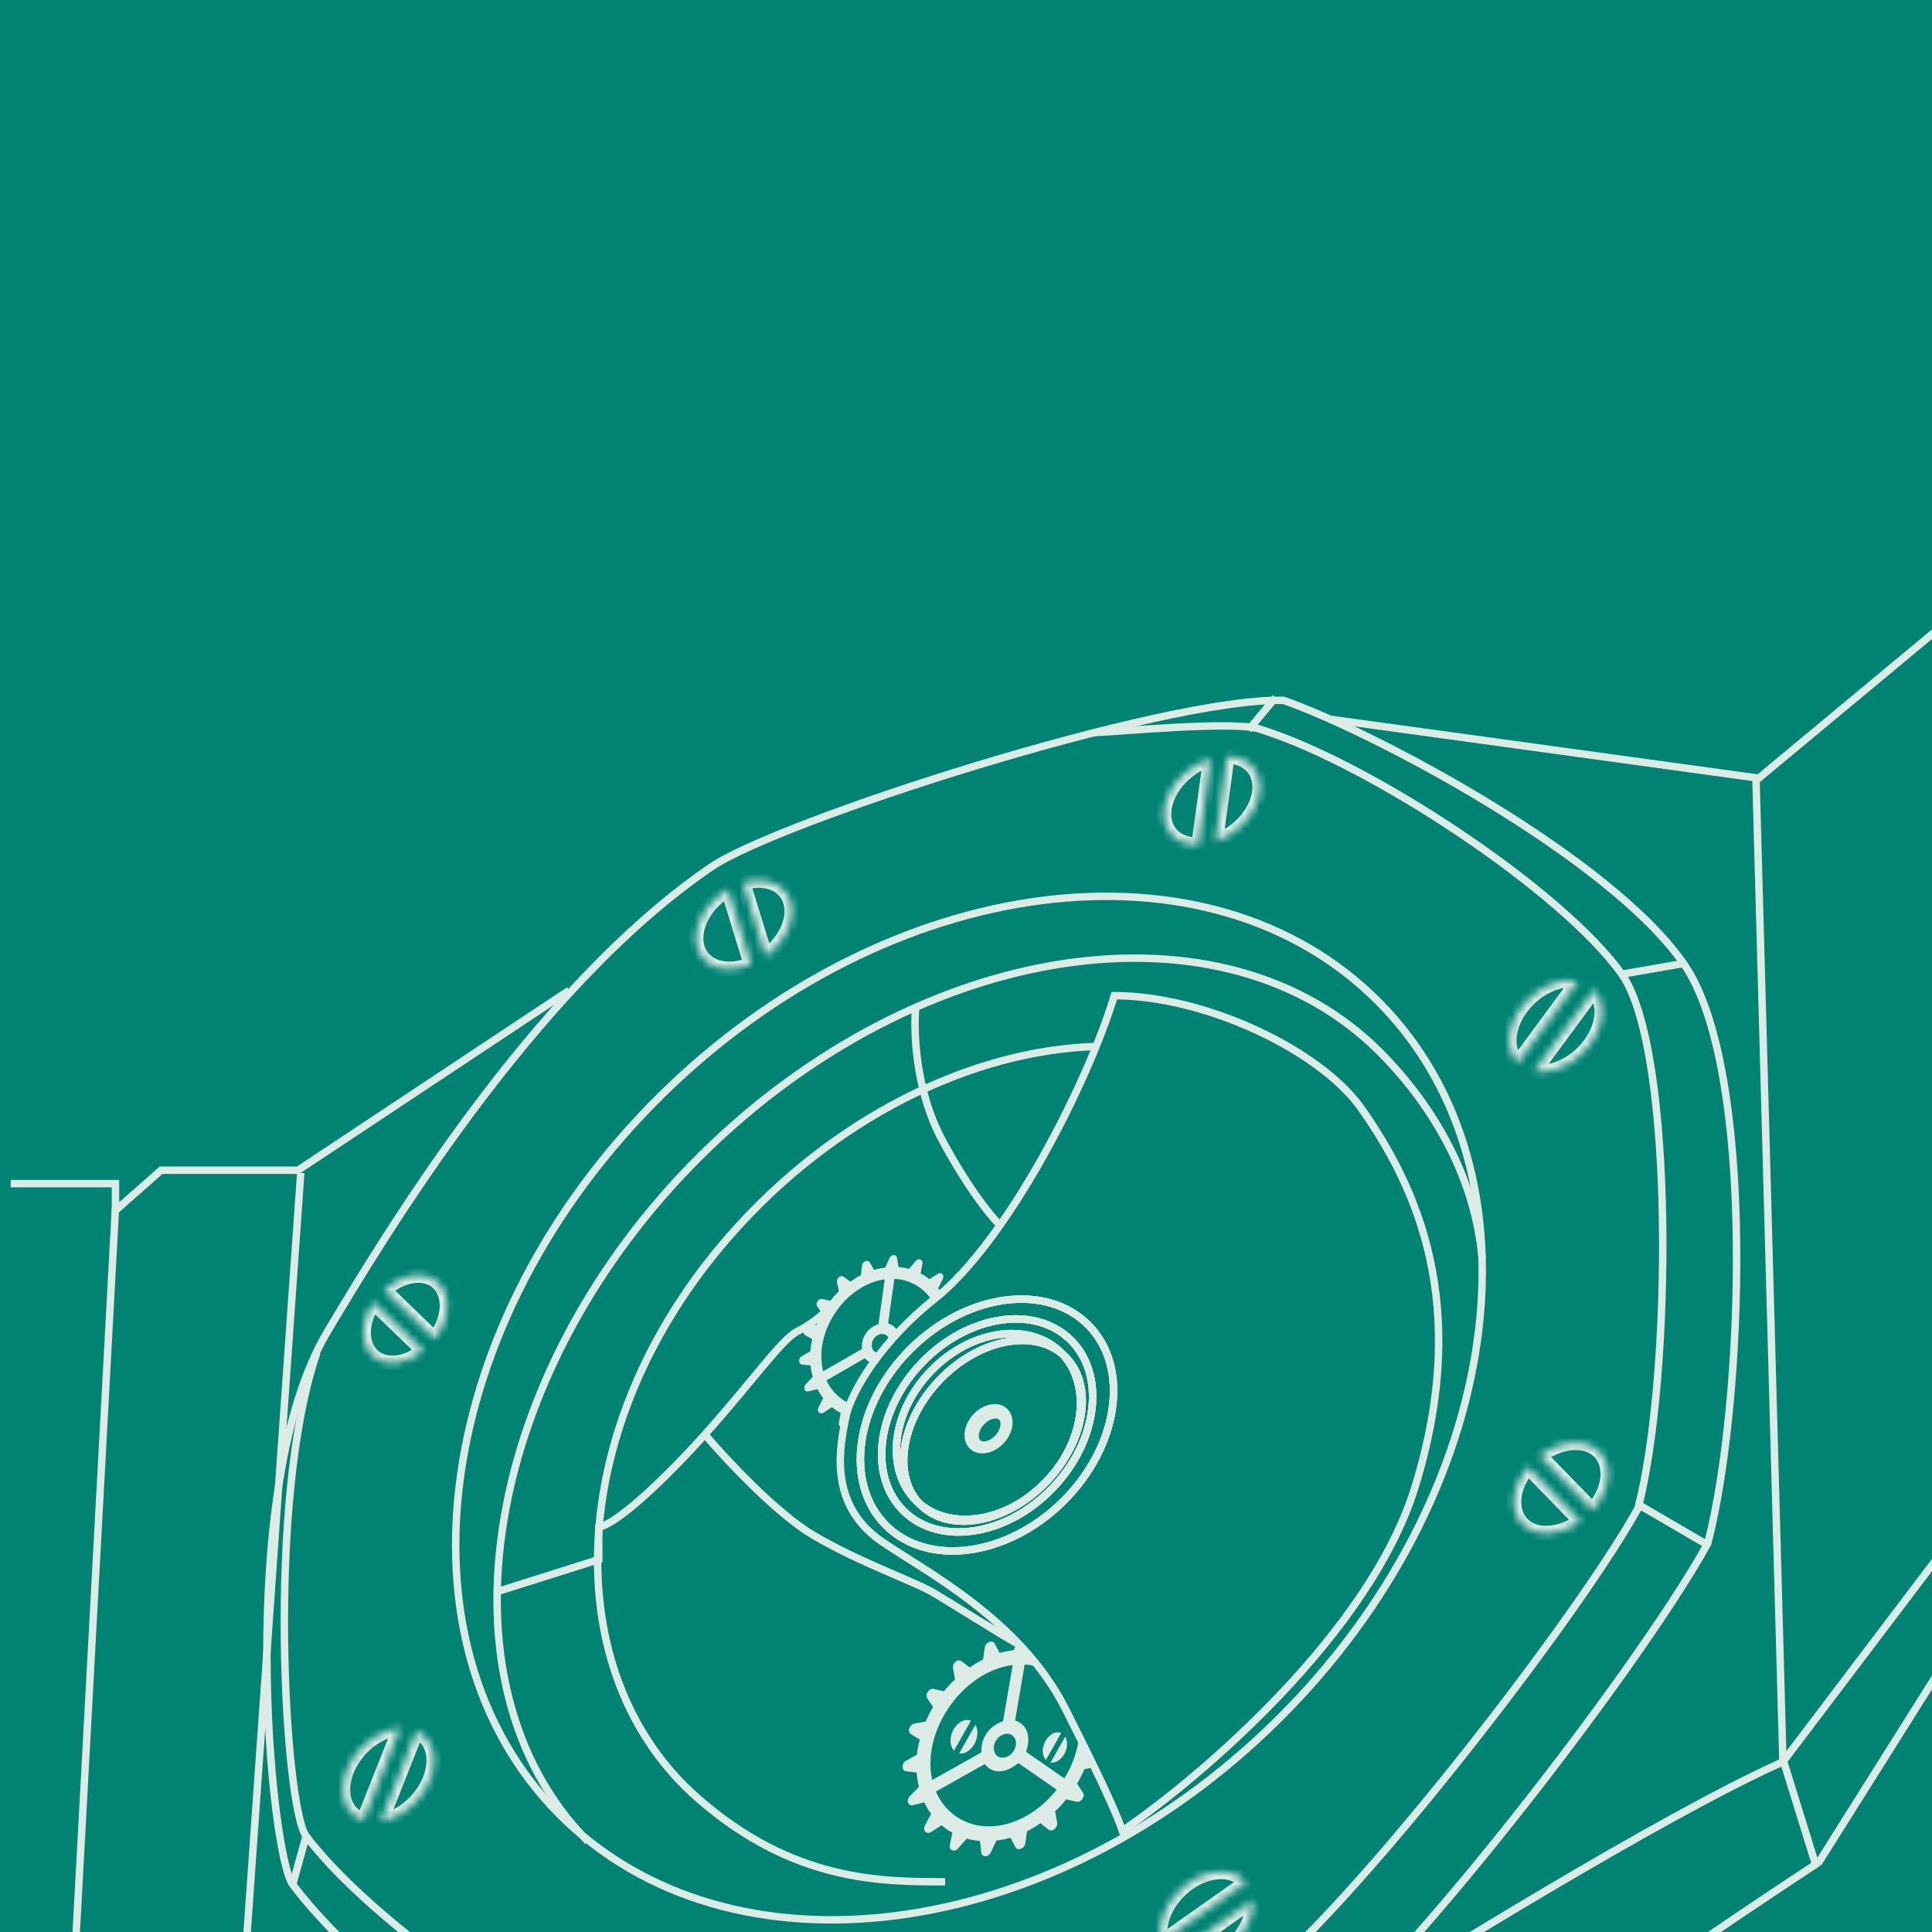 <?xml version="1.0" encoding="UTF-8"?> <svg xmlns="http://www.w3.org/2000/svg" width="260" height="260" viewBox="0 0 260 260" fill="none"><g clip-path="url(#clip0_3000_1325)"><rect width="260" height="260" fill="#008373"></rect><path d="M40.472 157.843L31.8 280.701" stroke="#DCEBE5"></path><path d="M15.538 162.541L9.396 276.003" stroke="#DCEBE5"></path><path d="M220.783 202.65L229.456 207.709" stroke="#DCEBE5"></path><path d="M236.32 105.086L239.934 236.978" stroke="#DCEBE5"></path><path d="M239.934 236.74L244.27 250.709" stroke="#DCEBE5"></path><path d="M41.194 247.096L39.387 253.6" stroke="#DCEBE5"></path><path d="M168.026 98.221L171.64 93.885" stroke="#DCEBE5"></path><path d="M218.254 131.103L226.565 129.658" stroke="#DCEBE5"></path><path d="M76.606 133.271L40.11 157.482H21.682L15.539 162.902V159.288H1.446" stroke="#DCEBE5"></path><path d="M123.218 135.801C122.977 138.451 123.073 146.569 126.831 153.507C130.589 160.445 133.697 164.106 134.781 165.07" stroke="#DCEBE5"></path><path d="M66.849 214.213L80.58 209.877V205.541C83.23 204.938 89.469 199.036 94.672 193.255C101.177 186.028 105.151 180.246 107.319 179.162C109.054 178.295 110.451 177.115 110.933 176.633" stroke="#DCEBE5"></path><path d="M95.034 193.255C97.805 196.507 104.574 203.734 109.488 206.625C115.631 210.238 122.858 212.768 125.387 214.213C127.411 215.369 134.301 219.754 137.312 221.44" stroke="#DCEBE5"></path><path d="M178.865 96.775L236.681 104.725L265.227 81" stroke="#DCEBE5"></path><path d="M244.631 250.709C233.79 257.816 210.014 273.835 201.631 281.062C193.247 288.289 188.983 293.228 187.899 294.793C180.311 297.323 162.027 303.177 156.824 304.911M0.36 278.894C2.384 280.918 8.19 279.015 9.033 276.726C9.394 278.171 11.273 281.568 15.898 283.592C20.523 285.615 27.943 287.566 31.075 288.289C42.758 290.457 69.233 295.733 81.663 299.491C94.094 303.249 104.428 308.765 108.042 311.054C109.385 311.054 119.183 310.419 121.773 310.331" stroke="#DCEBE5"></path><path d="M267.036 201.328L239.935 237.102C223.674 244.329 189.78 265.452 185.733 268.054C181.686 270.655 179.469 272.631 178.506 273.113" stroke="#DCEBE5"></path><mask id="path-17-inside-1_3000_1325" fill="white"><path fill-rule="evenodd" clip-rule="evenodd" d="M103.019 128.698C103.099 128.64 103.179 128.58 103.259 128.518C106.375 126.113 107.493 122.339 105.756 120.088C104.551 118.527 102.288 118.109 99.974 118.803L103.019 128.698ZM97.977 119.684C97.634 119.887 97.296 120.115 96.968 120.368C93.852 122.774 92.734 126.548 94.471 128.799C95.821 130.547 98.497 130.862 101.085 129.786L97.977 119.684Z"></path></mask><path d="M103.259 128.518L103.87 129.31L103.87 129.31L103.259 128.518ZM103.019 128.698L102.063 128.992L102.474 130.328L103.606 129.508L103.019 128.698ZM105.756 120.088L104.964 120.699L105.756 120.088ZM99.974 118.803L99.687 117.845L98.722 118.134L99.018 119.097L99.974 118.803ZM96.968 120.368L97.579 121.16L96.968 120.368ZM97.977 119.684L98.933 119.39L98.56 118.178L97.468 118.823L97.977 119.684ZM94.471 128.799L95.263 128.188H95.263L94.471 128.799ZM101.085 129.786L101.469 130.71L102.309 130.361L102.041 129.492L101.085 129.786ZM102.648 127.727C102.576 127.782 102.504 127.836 102.432 127.889L103.606 129.508C103.695 129.443 103.783 129.377 103.87 129.31L102.648 127.727ZM104.964 120.699C105.587 121.506 105.755 122.657 105.369 123.961C104.983 125.264 104.058 126.638 102.648 127.727L103.87 129.31C105.576 127.993 106.768 126.278 107.286 124.529C107.804 122.782 107.662 120.92 106.547 119.477L104.964 120.699ZM100.261 119.761C102.348 119.135 104.106 119.587 104.964 120.699L106.547 119.477C104.996 117.467 102.227 117.083 99.687 117.845L100.261 119.761ZM99.018 119.097L102.063 128.992L103.975 128.404L100.93 118.509L99.018 119.097ZM97.579 121.16C97.875 120.932 98.178 120.726 98.486 120.545L97.468 118.823C97.09 119.047 96.718 119.298 96.357 119.577L97.579 121.16ZM95.263 128.188C94.64 127.38 94.472 126.23 94.858 124.925C95.244 123.623 96.169 122.248 97.579 121.16L96.357 119.577C94.651 120.894 93.459 122.609 92.941 124.358C92.423 126.104 92.565 127.966 93.679 129.41L95.263 128.188ZM100.702 128.863C98.329 129.848 96.223 129.431 95.263 128.188L93.679 129.41C95.419 131.663 98.665 131.875 101.469 130.71L100.702 128.863ZM102.041 129.492L98.933 119.39L97.021 119.978L100.13 130.081L102.041 129.492Z" fill="#DCEBE5" mask="url(#path-17-inside-1_3000_1325)"></path><path d="M134.755 193.829C134.142 194.508 133.388 194.918 132.681 195.049C131.974 195.179 131.343 195.029 130.905 194.633C130.467 194.237 130.252 193.626 130.31 192.909C130.367 192.193 130.698 191.401 131.311 190.721C131.924 190.042 132.678 189.632 133.385 189.502C134.091 189.371 134.722 189.521 135.16 189.917C135.599 190.313 135.813 190.925 135.756 191.641C135.698 192.358 135.367 193.15 134.755 193.829Z" stroke="#DCEBE5"></path><path d="M134.343 193.483C133.873 194.005 133.309 194.324 132.796 194.436C132.283 194.548 131.863 194.448 131.591 194.202C131.318 193.956 131.176 193.549 131.235 193.026C131.293 192.505 131.553 191.911 132.024 191.39C132.494 190.869 133.058 190.55 133.571 190.438C134.084 190.326 134.504 190.426 134.776 190.672C135.049 190.917 135.191 191.324 135.132 191.847C135.074 192.369 134.814 192.962 134.343 193.483Z" stroke="#DCEBE5"></path><path d="M140.766 199.433C138.064 202.235 134.812 203.967 131.757 204.519C128.7 205.071 125.882 204.439 123.956 202.583C122.03 200.726 121.297 197.933 121.736 194.858C122.176 191.785 123.787 188.472 126.489 185.669C129.191 182.867 132.443 181.135 135.498 180.583C138.555 180.032 141.373 180.663 143.299 182.519C145.225 184.376 145.958 187.169 145.519 190.244C145.079 193.318 143.468 196.631 140.766 199.433Z" stroke="#DCEBE5"></path><path d="M140.766 199.433C138.064 202.235 134.812 203.967 131.757 204.519C128.7 205.071 125.882 204.439 123.956 202.583C122.03 200.726 121.297 197.933 121.736 194.858C122.176 191.785 123.787 188.472 126.489 185.669C129.191 182.867 132.443 181.135 135.498 180.583C138.555 180.032 141.373 180.663 143.299 182.519C145.225 184.376 145.958 187.169 145.519 190.244C145.079 193.318 143.468 196.631 140.766 199.433Z" stroke="#DCEBE5"></path><path d="M140.766 199.433C138.064 202.235 134.812 203.967 131.757 204.519C128.7 205.071 125.882 204.439 123.956 202.583C122.03 200.726 121.297 197.933 121.736 194.858C122.176 191.785 123.787 188.472 126.489 185.669C129.191 182.867 132.443 181.135 135.498 180.583C138.555 180.032 141.373 180.663 143.299 182.519C145.225 184.376 145.958 187.169 145.519 190.244C145.079 193.318 143.468 196.631 140.766 199.433Z" stroke="#DCEBE5"></path><path d="M125.748 174.826C135.504 167.124 146.344 145.919 149.958 133.994C162.244 133.994 177.709 141.366 183.202 149.171C190.576 159.65 198.017 175.549 190.429 200.121C184.358 219.778 161.641 239.146 151.042 246.373C149.717 242.519 145.766 234.738 143.454 230.112C137.311 217.827 124.215 211.333 118.521 207.347C111.294 202.289 113.101 194.339 113.823 190.726C114.546 187.112 118.882 180.246 125.748 174.826Z" stroke="#DCEBE5"></path><path fill-rule="evenodd" clip-rule="evenodd" d="M136.919 221.024L136.423 222.074C135.793 222.145 135.159 222.268 134.526 222.441L133.864 221.208C133.722 220.92 133.452 220.836 133.091 220.981C132.95 221.031 132.818 221.128 132.717 221.257C132.615 221.385 132.55 221.538 132.53 221.692L132.294 223.333C131.679 223.628 131.095 223.996 130.496 224.405L129.4 223.559C129.168 223.381 128.853 223.403 128.578 223.641C128.302 223.88 128.182 224.192 128.255 224.5L128.522 226.008C128.008 226.493 127.504 227.003 127.041 227.61L125.672 227.296C125.368 227.222 125.085 227.353 124.868 227.666C124.651 227.979 124.627 228.29 124.795 228.561L125.568 229.733C125.169 230.367 124.853 231.04 124.586 231.681L123.088 231.947C122.765 231.997 122.507 232.231 122.38 232.572C122.253 232.913 122.344 233.217 122.591 233.372L123.775 234.091C123.602 234.795 123.461 235.471 123.391 236.143L121.963 236.939C121.647 237.099 121.456 237.413 121.468 237.731C121.459 238.119 121.64 238.331 121.951 238.375L123.355 238.541C123.399 239.207 123.512 239.853 123.666 240.458L122.469 241.69C122.214 241.96 122.104 242.296 122.21 242.576C122.328 242.898 122.582 243.006 122.902 242.919L124.376 242.55C124.651 243.101 124.95 243.635 125.307 244.106L124.49 245.619C124.31 245.957 124.322 246.275 124.512 246.493C124.739 246.719 125.038 246.721 125.317 246.536L126.729 245.625C126.791 245.678 126.851 245.73 126.911 245.782C127.076 245.925 127.236 246.063 127.418 246.19C127.59 246.309 127.766 246.404 127.949 246.504C128.021 246.543 128.094 246.583 128.169 246.625L127.82 248.273C127.744 248.599 127.851 248.879 128.132 249.005C128.403 249.107 128.714 249.014 128.959 248.72L130.099 247.431C130.656 247.595 131.262 247.688 131.874 247.752L132.053 249.269C132.084 249.599 132.273 249.799 132.617 249.797C132.916 249.799 133.193 249.578 133.356 249.245L134.091 247.693C134.72 247.621 135.354 247.492 135.986 247.307L136.643 248.569C136.793 248.846 137.045 248.935 137.406 248.79C137.708 248.69 137.935 248.401 137.983 248.056L138.22 246.434C138.835 246.139 139.419 245.77 140.018 245.361L141.096 246.213C141.328 246.39 141.644 246.369 141.928 246.137C142.203 245.898 142.323 245.569 142.258 245.248L141.992 243.758C142.498 243.285 143.01 242.746 143.481 242.145L144.842 242.471C145.145 242.527 145.446 242.408 145.663 242.095C145.872 241.793 145.878 241.471 145.719 241.206L144.945 240.034C145.343 239.382 145.654 238.738 145.928 238.086L147.281 237.829C146.597 236.415 145.895 234.995 145.23 233.66C145.03 235.538 144.369 237.492 143.243 239.333L138.091 235.758C138.671 233.995 138.376 232.606 137.315 231.869C137.158 231.76 136.957 231.655 136.606 231.531L137.899 224.008C138.547 224.041 139.183 224.151 139.797 224.342C138.888 223.171 137.922 222.067 136.919 221.024ZM136.282 224.072C133.179 224.462 129.998 226.464 127.76 229.689C125.538 232.891 124.782 236.524 125.448 239.547L132.076 235.829C132.035 234.804 132.281 233.978 132.788 233.247C133.311 232.493 134.033 231.946 134.982 231.642L136.282 224.072ZM136.199 233.517C135.608 233.107 134.645 233.35 134.098 234.138C133.559 234.915 133.651 235.926 134.242 236.336C134.87 236.771 135.83 236.492 136.37 235.715C136.917 234.926 136.826 233.952 136.199 233.517ZM125.946 241.096C126.518 242.42 127.413 243.575 128.641 244.427C132.658 247.214 138.48 245.565 142.196 240.841L137.044 237.266C135.581 238.467 134.16 238.701 133.089 237.958C132.932 237.849 132.754 237.692 132.532 237.4L125.946 241.096Z" fill="#DCEBE5"></path><path fill-rule="evenodd" clip-rule="evenodd" d="M126.718 174.021C126.394 174.304 126.071 174.572 125.75 174.826C125.647 174.908 125.545 174.989 125.443 175.071C124.975 174.315 124.354 173.659 123.581 173.147C122.599 172.494 121.498 172.152 120.363 172.106L119.516 178.09C119.801 178.186 119.964 178.268 120.093 178.353C120.456 178.594 120.714 178.926 120.862 179.334C120.456 179.769 120.067 180.206 119.693 180.641C119.71 180.244 119.552 179.877 119.24 179.67C118.756 179.349 117.991 179.55 117.573 180.18C117.161 180.801 117.26 181.603 117.744 181.924C117.975 182.077 118.255 182.115 118.532 182.054C118.154 182.537 117.796 183.016 117.459 183.488C117.249 183.435 117.049 183.346 116.861 183.221C116.733 183.136 116.586 183.012 116.401 182.782L111.218 185.768C111.709 186.815 112.456 187.725 113.461 188.392C113.76 188.591 114.07 188.76 114.389 188.901C114.122 189.572 113.933 190.185 113.825 190.726C113.808 190.813 113.789 190.904 113.771 190.997C113.708 191.307 113.64 191.645 113.572 192.007C113.44 192.071 113.299 192.079 113.168 192.032C112.939 191.934 112.847 191.712 112.899 191.453L113.138 190.142C113.077 190.109 113.017 190.078 112.958 190.047C112.809 189.97 112.666 189.895 112.525 189.802C112.376 189.703 112.244 189.594 112.109 189.482C112.06 189.441 112.01 189.4 111.959 189.359L110.851 190.093C110.632 190.242 110.392 190.243 110.205 190.065C110.047 189.894 110.029 189.641 110.166 189.371L110.782 188.163C110.484 187.792 110.231 187.37 109.997 186.934L108.826 187.239C108.572 187.311 108.365 187.227 108.263 186.972C108.17 186.751 108.25 186.483 108.448 186.267L109.375 185.279C109.237 184.8 109.13 184.288 109.078 183.759L107.95 183.638C107.699 183.606 107.548 183.439 107.546 183.13C107.529 182.878 107.674 182.627 107.922 182.498L109.046 181.854C109.086 181.32 109.182 180.782 109.303 180.222L108.336 179.66C108.134 179.539 108.054 179.298 108.147 179.026C108.24 178.755 108.441 178.567 108.699 178.524L109.892 178.302C110.089 177.791 110.326 177.254 110.629 176.747L109.98 175.822C109.839 175.608 109.85 175.362 110.016 175.112C110.183 174.861 110.406 174.755 110.651 174.811L111.756 175.05C112.111 174.564 112.502 174.156 112.902 173.767L112.65 172.571C112.584 172.327 112.672 172.078 112.887 171.886C113.101 171.695 113.353 171.675 113.544 171.815L114.443 172.479C114.912 172.149 115.371 171.852 115.856 171.613L116.004 170.308C116.016 170.186 116.065 170.064 116.143 169.961C116.221 169.858 116.324 169.78 116.435 169.739C116.721 169.621 116.939 169.686 117.06 169.914L117.622 170.888C118.125 170.745 118.629 170.643 119.132 170.582L119.676 169.352C119.804 169.077 120.02 168.899 120.26 168.899C120.522 168.898 120.691 169.037 120.719 169.323L120.913 170.507C121.399 170.552 121.877 170.633 122.342 170.748L123.21 169.721C123.4 169.5 123.645 169.409 123.859 169.497C124.095 169.6 124.194 169.813 124.141 170.072L123.895 171.378C123.921 171.392 123.947 171.406 123.972 171.42C124.164 171.524 124.337 171.618 124.517 171.737C124.695 171.856 124.851 171.981 125.021 172.118C125.038 172.132 125.056 172.146 125.074 172.161L126.189 171.432C126.408 171.283 126.642 171.291 126.821 171.464C126.986 171.626 127.005 171.892 126.868 172.149L126.259 173.361C126.421 173.573 126.574 173.794 126.718 174.021ZM119.069 172.169C116.594 172.503 114.095 174.118 112.384 176.696C110.685 179.255 110.17 182.146 110.78 184.542L115.996 181.538C115.938 180.725 116.113 180.066 116.501 179.482C116.901 178.879 117.465 178.439 118.219 178.191L119.069 172.169Z" fill="#DCEBE5"></path><path d="M140.765 199.433C135.339 205.062 127.549 206.048 123.352 202.001C119.154 197.954 119.854 190.134 125.281 184.505C130.708 178.876 138.497 177.891 142.695 181.937C146.892 185.984 146.192 193.804 140.765 199.433Z" stroke="#DCEBE5"></path><path d="M140.765 199.433C135.339 205.062 127.549 206.048 123.352 202.001C119.154 197.954 119.854 190.134 125.281 184.505C130.708 178.876 138.497 177.891 142.695 181.937C146.892 185.984 146.192 193.804 140.765 199.433Z" stroke="#DCEBE5"></path><path d="M140.765 199.433C135.339 205.062 127.549 206.048 123.352 202.001C119.154 197.954 119.854 190.134 125.281 184.505C130.708 178.876 138.497 177.891 142.695 181.937C146.892 185.984 146.192 193.804 140.765 199.433Z" stroke="#DCEBE5"></path><path d="M141.622 200.294C138.513 203.52 134.71 205.462 131.091 206.011C127.474 206.56 124.069 205.716 121.682 203.415C119.295 201.113 118.328 197.742 118.744 194.107C119.16 190.471 120.962 186.6 124.071 183.374C127.181 180.149 130.983 178.207 134.602 177.658C138.22 177.109 141.624 177.953 144.011 180.254C146.398 182.555 147.365 185.927 146.949 189.562C146.533 193.198 144.731 197.069 141.622 200.294Z" stroke="#DCEBE5"></path><path d="M141.622 200.294C138.513 203.52 134.71 205.462 131.091 206.011C127.474 206.56 124.069 205.716 121.682 203.415C119.295 201.113 118.328 197.742 118.744 194.107C119.16 190.471 120.962 186.6 124.071 183.374C127.181 180.149 130.983 178.207 134.602 177.658C138.22 177.109 141.624 177.953 144.011 180.254C146.398 182.555 147.365 185.927 146.949 189.562C146.533 193.198 144.731 197.069 141.622 200.294Z" stroke="#DCEBE5"></path><path d="M141.622 200.294C138.513 203.52 134.71 205.462 131.091 206.011C127.474 206.56 124.069 205.716 121.682 203.415C119.295 201.113 118.328 197.742 118.744 194.107C119.16 190.471 120.962 186.6 124.071 183.374C127.181 180.149 130.983 178.207 134.602 177.658C138.22 177.109 141.624 177.953 144.011 180.254C146.398 182.555 147.365 185.927 146.949 189.562C146.533 193.198 144.731 197.069 141.622 200.294Z" stroke="#DCEBE5"></path><path d="M142.987 202.134C139.182 205.866 134.596 208.055 130.272 208.593C125.949 209.131 121.918 208.019 119.147 205.196C116.377 202.372 115.342 198.32 115.963 194.008C116.583 189.695 118.858 185.151 122.663 181.419C126.467 177.687 131.053 175.498 135.377 174.96C139.7 174.422 143.731 175.533 146.502 178.357C149.272 181.181 150.307 185.233 149.687 189.545C149.066 193.858 146.791 198.401 142.987 202.134Z" stroke="#DCEBE5"></path><path d="M142.987 202.134C139.182 205.866 134.596 208.055 130.272 208.593C125.949 209.131 121.918 208.019 119.147 205.196C116.377 202.372 115.342 198.32 115.963 194.008C116.583 189.695 118.858 185.151 122.663 181.419C126.467 177.687 131.053 175.498 135.377 174.96C139.7 174.422 143.731 175.533 146.502 178.357C149.272 181.181 150.307 185.233 149.687 189.545C149.066 193.858 146.791 198.401 142.987 202.134Z" stroke="#DCEBE5"></path><path d="M142.987 202.134C139.182 205.866 134.596 208.055 130.272 208.593C125.949 209.131 121.918 208.019 119.147 205.196C116.377 202.372 115.342 198.32 115.963 194.008C116.583 189.695 118.858 185.151 122.663 181.419C126.467 177.687 131.053 175.498 135.377 174.96C139.7 174.422 143.731 175.533 146.502 178.357C149.272 181.181 150.307 185.233 149.687 189.545C149.066 193.858 146.791 198.401 142.987 202.134Z" stroke="#DCEBE5"></path><mask id="path-28-inside-2_3000_1325" fill="white"><path fill-rule="evenodd" clip-rule="evenodd" d="M214.319 203.248C216.568 200.709 217.086 197.424 215.396 195.516C213.629 193.52 210.075 193.738 207.209 195.924L214.319 203.248ZM212.711 204.704C209.881 206.751 206.448 206.915 204.722 204.964C203.074 203.102 203.527 199.93 205.638 197.419L212.711 204.704Z"></path></mask><path d="M215.396 195.516L214.648 196.179L214.648 196.179L215.396 195.516ZM214.319 203.248L213.601 203.945L214.352 204.718L215.067 203.911L214.319 203.248ZM207.209 195.924L206.602 195.128L205.706 195.812L206.491 196.62L207.209 195.924ZM212.711 204.704L213.297 205.515L214.233 204.837L213.428 204.008L212.711 204.704ZM204.722 204.964L205.471 204.302L205.471 204.302L204.722 204.964ZM205.638 197.419L206.356 196.722L205.585 195.928L204.873 196.775L205.638 197.419ZM214.648 196.179C215.847 197.533 215.667 200.218 213.57 202.585L215.067 203.911C217.469 201.2 218.325 197.315 216.145 194.853L214.648 196.179ZM207.815 196.719C209.109 195.732 210.525 195.216 211.768 195.15C213.009 195.084 214.013 195.462 214.648 196.179L216.145 194.853C215.013 193.574 213.356 193.062 211.662 193.153C209.969 193.243 208.175 193.929 206.602 195.128L207.815 196.719ZM206.491 196.62L213.601 203.945L215.036 202.552L207.926 195.227L206.491 196.62ZM212.125 203.894C210.848 204.817 209.47 205.289 208.265 205.334C207.063 205.379 206.091 205.003 205.471 204.302L203.973 205.627C205.079 206.876 206.686 207.394 208.339 207.333C209.99 207.272 211.743 206.638 213.297 205.515L212.125 203.894ZM205.471 204.302C204.3 202.979 204.44 200.398 206.404 198.062L204.873 196.775C202.613 199.463 201.847 203.225 203.973 205.627L205.471 204.302ZM213.428 204.008L206.356 196.722L204.921 198.115L211.993 205.401L213.428 204.008Z" fill="#DCEBE5" mask="url(#path-28-inside-2_3000_1325)"></path><mask id="path-30-inside-3_3000_1325" fill="white"><path fill-rule="evenodd" clip-rule="evenodd" d="M167.707 253.348C167.649 253.278 167.589 253.21 167.526 253.144C165.567 251.084 161.666 251.612 158.813 254.325C156.581 256.447 155.652 259.277 156.292 261.395L167.707 253.348ZM168.61 255.682L157.674 263.392C159.74 264.935 163.272 264.293 165.908 261.786C167.814 259.973 168.77 257.643 168.61 255.682Z"></path></mask><path d="M167.526 253.144L166.801 253.833L166.801 253.833L167.526 253.144ZM167.707 253.348L168.283 254.166L169.163 253.545L168.479 252.713L167.707 253.348ZM158.813 254.325L158.124 253.6L158.124 253.6L158.813 254.325ZM156.292 261.395L155.334 261.685L155.735 263.011L156.868 262.213L156.292 261.395ZM168.61 255.682L169.606 255.601L169.464 253.857L168.034 254.865L168.61 255.682ZM157.674 263.392L157.097 262.574L155.971 263.369L157.075 264.193L157.674 263.392ZM165.908 261.786L165.219 261.061L165.908 261.786ZM166.801 253.833C166.848 253.882 166.892 253.932 166.934 253.983L168.479 252.713C168.407 252.625 168.33 252.539 168.251 252.455L166.801 253.833ZM159.502 255.05C160.793 253.822 162.293 253.118 163.639 252.936C164.987 252.753 166.099 253.094 166.801 253.833L168.251 252.455C166.994 251.133 165.176 250.709 163.37 250.954C161.563 251.199 159.686 252.115 158.124 253.6L159.502 255.05ZM157.249 261.106C156.751 259.458 157.452 257 159.502 255.05L158.124 253.6C155.711 255.895 154.553 259.097 155.334 261.685L157.249 261.106ZM156.868 262.213L168.283 254.166L167.131 252.531L155.715 260.578L156.868 262.213ZM168.034 254.865L157.097 262.574L158.25 264.209L169.186 256.5L168.034 254.865ZM165.219 261.061C164.027 262.195 162.655 262.883 161.389 263.125C160.118 263.368 159.024 263.152 158.272 262.59L157.075 264.193C158.389 265.174 160.095 265.409 161.765 265.09C163.44 264.77 165.152 263.884 166.597 262.511L165.219 261.061ZM167.613 255.764C167.744 257.361 166.956 259.409 165.219 261.061L166.597 262.511C168.672 260.537 169.797 257.926 169.606 255.601L167.613 255.764Z" fill="#DCEBE5" mask="url(#path-30-inside-3_3000_1325)"></path><path fill-rule="evenodd" clip-rule="evenodd" d="M130.66 231.572C130.633 231.56 130.605 231.549 130.577 231.539C129.696 231.227 128.6 231.954 128.131 233.162C127.763 234.107 127.888 235.067 128.381 235.589L130.66 231.572ZM131.264 232.118L129.08 235.966C129.92 236.111 130.888 235.406 131.322 234.29C131.636 233.482 131.591 232.665 131.264 232.118Z" fill="#DCEBE5"></path><path fill-rule="evenodd" clip-rule="evenodd" d="M142.806 233.222C142.782 233.211 142.757 233.201 142.732 233.192C141.936 232.911 140.947 233.568 140.522 234.659C140.191 235.512 140.302 236.378 140.748 236.85L142.806 233.222ZM143.351 233.714L141.379 237.192C142.137 237.324 143.013 236.686 143.405 235.677C143.689 234.948 143.648 234.208 143.351 233.714Z" fill="#DCEBE5"></path><mask id="path-34-inside-4_3000_1325" fill="white"><path fill-rule="evenodd" clip-rule="evenodd" d="M51.233 245.105C52.879 244.847 54.632 243.903 56.049 242.363C58.714 239.466 59.178 235.557 57.086 233.632C56.775 233.346 56.425 233.12 56.046 232.952L51.233 245.105ZM53.838 232.591C52.04 232.704 50.048 233.68 48.472 235.393C45.807 238.29 45.342 242.199 47.435 244.124C47.867 244.522 48.376 244.804 48.933 244.975L53.838 232.591Z"></path></mask><path d="M56.049 242.363L56.785 243.04L56.049 242.363ZM51.233 245.105L50.303 244.737L49.659 246.363L51.388 246.093L51.233 245.105ZM57.086 233.632L56.409 234.368L56.409 234.368L57.086 233.632ZM56.046 232.952L56.452 232.038L55.5 231.616L55.116 232.584L56.046 232.952ZM48.472 235.393L47.736 234.716L47.736 234.716L48.472 235.393ZM53.838 232.591L54.768 232.959L55.348 231.493L53.775 231.593L53.838 232.591ZM47.435 244.124L48.112 243.388L48.112 243.388L47.435 244.124ZM48.933 244.975L48.639 245.931L49.523 246.203L49.863 245.344L48.933 244.975ZM55.313 241.686C54.03 243.081 52.474 243.899 51.078 244.117L51.388 246.093C53.284 245.796 55.235 244.725 56.785 243.04L55.313 241.686ZM56.409 234.368C57.16 235.059 57.519 236.165 57.359 237.515C57.198 238.865 56.519 240.375 55.313 241.686L56.785 243.04C58.244 241.454 59.13 239.562 59.345 237.751C59.56 235.942 59.105 234.131 57.763 232.896L56.409 234.368ZM55.641 233.866C55.923 233.992 56.181 234.159 56.409 234.368L57.763 232.896C57.369 232.534 56.927 232.249 56.452 232.038L55.641 233.866ZM55.116 232.584L50.303 244.737L52.163 245.473L56.976 233.32L55.116 232.584ZM49.208 236.07C50.639 234.515 52.401 233.683 53.901 233.589L53.775 231.593C51.679 231.725 49.457 232.845 47.736 234.716L49.208 236.07ZM48.112 243.388C47.361 242.698 47.002 241.592 47.162 240.241C47.322 238.892 48.002 237.381 49.208 236.07L47.736 234.716C46.277 236.302 45.391 238.194 45.176 240.005C44.961 241.814 45.416 243.625 46.758 244.86L48.112 243.388ZM49.227 244.019C48.803 243.889 48.428 243.679 48.112 243.388L46.758 244.86C47.307 245.365 47.948 245.719 48.639 245.931L49.227 244.019ZM49.863 245.344L54.768 232.959L52.908 232.222L48.004 244.607L49.863 245.344Z" fill="#DCEBE5" mask="url(#path-34-inside-4_3000_1325)"></path><mask id="path-36-inside-5_3000_1325" fill="white"><path fill-rule="evenodd" clip-rule="evenodd" d="M58.507 180.218C60.568 177.512 60.75 174.149 58.851 172.517C57.057 170.976 54.015 171.503 51.69 173.627L58.507 180.218ZM56.999 181.775C54.734 183.611 51.928 183.999 50.234 182.543C48.435 180.996 48.504 177.895 50.272 175.271L56.999 181.775Z"></path></mask><path d="M58.851 172.517L58.199 173.276L58.199 173.276L58.851 172.517ZM58.507 180.218L57.812 180.936L58.62 181.718L59.302 180.823L58.507 180.218ZM51.69 173.627L51.015 172.889L50.23 173.606L50.995 174.346L51.69 173.627ZM56.999 181.775L57.629 182.552L58.506 181.841L57.694 181.056L56.999 181.775ZM50.234 182.543L49.583 183.302L49.583 183.302L50.234 182.543ZM50.272 175.271L50.967 174.553L50.109 173.723L49.442 174.713L50.272 175.271ZM58.199 173.276C58.86 173.844 59.22 174.762 59.165 175.917C59.11 177.074 58.634 178.4 57.711 179.612L59.302 180.823C60.44 179.33 61.086 177.622 61.163 176.012C61.239 174.402 60.741 172.823 59.503 171.759L58.199 173.276ZM52.364 174.365C54.52 172.396 56.967 172.217 58.199 173.276L59.503 171.759C57.147 169.735 53.51 170.609 51.015 172.889L52.364 174.365ZM50.995 174.346L57.812 180.936L59.202 179.499L52.385 172.908L50.995 174.346ZM56.369 180.998C54.284 182.688 52.051 182.786 50.886 181.785L49.583 183.302C51.805 185.212 55.184 184.533 57.629 182.552L56.369 180.998ZM50.886 181.785C49.65 180.722 49.462 178.263 51.101 175.83L49.442 174.713C47.547 177.526 47.219 181.271 49.583 183.302L50.886 181.785ZM57.694 181.056L50.967 174.553L49.577 175.99L56.304 182.494L57.694 181.056Z" fill="#DCEBE5" mask="url(#path-36-inside-5_3000_1325)"></path><mask id="path-38-inside-6_3000_1325" fill="white"><path fill-rule="evenodd" clip-rule="evenodd" d="M206.423 144.192C208.427 144.559 210.936 143.707 212.919 141.785C215.714 139.076 216.417 135.257 214.521 133.198L206.423 144.192ZM212.395 132.014C210.368 131.577 207.785 132.423 205.754 134.392C202.927 137.131 202.239 141.007 204.218 143.049C204.227 143.059 204.237 143.069 204.246 143.078L212.395 132.014Z"></path></mask><path d="M212.919 141.785L212.223 141.067L212.223 141.067L212.919 141.785ZM206.423 144.192L205.618 143.599L204.669 144.887L206.243 145.175L206.423 144.192ZM214.521 133.198L215.256 132.52L214.435 131.628L213.715 132.605L214.521 133.198ZM205.754 134.392L205.058 133.674L205.058 133.674L205.754 134.392ZM212.395 132.014L213.201 132.607L214.117 131.363L212.606 131.037L212.395 132.014ZM204.218 143.049L203.5 143.745L203.5 143.745L204.218 143.049ZM204.246 143.078L203.536 143.782L204.358 144.612L205.052 143.671L204.246 143.078ZM212.223 141.067C210.412 142.822 208.216 143.503 206.603 143.208L206.243 145.175C208.639 145.614 211.46 144.591 213.615 142.503L212.223 141.067ZM213.785 133.875C214.466 134.615 214.743 135.737 214.496 137.065C214.249 138.391 213.487 139.841 212.223 141.067L213.615 142.503C215.145 141.02 216.132 139.206 216.462 137.431C216.792 135.657 216.472 133.84 215.256 132.52L213.785 133.875ZM213.715 132.605L205.618 143.599L207.229 144.785L215.326 133.791L213.715 132.605ZM206.45 135.11C208.307 133.31 210.564 132.642 212.185 132.992L212.606 131.037C210.172 130.512 207.263 131.536 205.058 133.674L206.45 135.11ZM204.936 142.353C204.226 141.621 203.931 140.496 204.168 139.157C204.406 137.819 205.17 136.35 206.45 135.11L205.058 133.674C203.51 135.173 202.517 137.012 202.199 138.807C201.881 140.601 202.231 142.435 203.5 143.745L204.936 142.353ZM204.957 142.375C204.95 142.367 204.943 142.36 204.936 142.353L203.5 143.745C203.512 143.757 203.524 143.77 203.536 143.782L204.957 142.375ZM205.052 143.671L213.201 132.607L211.59 131.421L203.441 142.485L205.052 143.671Z" fill="#DCEBE5" mask="url(#path-38-inside-6_3000_1325)"></path><mask id="path-40-inside-7_3000_1325" fill="white"><path fill-rule="evenodd" clip-rule="evenodd" d="M163.569 113.263C164.476 112.948 165.382 112.463 166.229 111.81C169.345 109.405 170.463 105.63 168.726 103.38C167.912 102.326 166.616 101.793 165.148 101.771L163.569 113.263ZM162.914 102.104C161.903 102.411 160.882 102.931 159.938 103.66C156.821 106.065 155.704 109.84 157.441 112.09C158.31 113.217 159.73 113.748 161.321 113.696L162.914 102.104Z"></path></mask><path d="M166.229 111.81L166.84 112.602L166.84 112.602L166.229 111.81ZM163.569 113.263L162.579 113.127L162.357 114.743L163.898 114.208L163.569 113.263ZM168.726 103.38L167.934 103.991L167.934 103.991L168.726 103.38ZM165.148 101.771L165.162 100.771L164.278 100.759L164.157 101.635L165.148 101.771ZM159.938 103.66L160.549 104.452L160.549 104.452L159.938 103.66ZM162.914 102.104L163.904 102.24L164.117 100.693L162.623 101.147L162.914 102.104ZM157.441 112.09L156.649 112.701L156.649 112.701L157.441 112.09ZM161.321 113.696L161.354 114.696L162.197 114.668L162.312 113.832L161.321 113.696ZM165.618 111.019C164.855 111.607 164.043 112.04 163.241 112.319L163.898 114.208C164.908 113.857 165.91 113.319 166.84 112.602L165.618 111.019ZM167.934 103.991C168.557 104.798 168.725 105.949 168.338 107.253C167.952 108.556 167.028 109.93 165.618 111.019L166.84 112.602C168.546 111.285 169.738 109.569 170.256 107.821C170.773 106.074 170.631 104.212 169.517 102.769L167.934 103.991ZM165.133 102.771C166.374 102.789 167.349 103.233 167.934 103.991L169.517 102.769C168.474 101.418 166.857 100.796 165.162 100.771L165.133 102.771ZM164.157 101.635L162.579 113.127L164.56 113.4L166.139 101.907L164.157 101.635ZM160.549 104.452C161.401 103.794 162.313 103.331 163.205 103.06L162.623 101.147C161.492 101.491 160.364 102.068 159.327 102.868L160.549 104.452ZM158.232 111.479C157.609 110.672 157.442 109.522 157.828 108.217C158.214 106.915 159.138 105.54 160.549 104.452L159.327 102.868C157.621 104.185 156.428 105.901 155.91 107.649C155.393 109.396 155.535 111.258 156.649 112.701L158.232 111.479ZM161.289 112.697C159.928 112.741 158.856 112.287 158.232 111.479L156.649 112.701C157.764 114.146 159.531 114.755 161.354 114.696L161.289 112.697ZM162.312 113.832L163.904 102.24L161.923 101.968L160.331 113.56L162.312 113.832Z" fill="#DCEBE5" mask="url(#path-40-inside-7_3000_1325)"></path><path d="M44.094 179.148L44.086 179.162C31.552 200.121 36.407 249.625 39.388 253.6C50.663 268.632 79.498 287.566 92.506 295.154C110.092 294.311 149.401 286.738 172.725 277.087C183.204 272.751 219.941 225.655 229.818 207.709C234.636 189.28 236.411 143.721 226.566 129.658C216.448 115.204 184.77 98.461 172.725 94.246C156.344 93.884 104.792 110.506 95.758 116.649C71.68 133.022 51.449 166.85 44.094 179.148Z" stroke="#DCEBE5"></path><path d="M171.927 231.479C156.656 246.582 138.178 255.525 120.664 257.791C103.151 260.056 86.63 255.646 75.199 244.088C63.767 232.53 59.539 215.962 61.997 198.474C64.456 180.986 73.601 162.608 88.871 147.505C104.142 132.401 122.619 123.459 140.134 121.193C157.647 118.928 174.167 123.338 185.599 134.896C197.031 146.454 201.259 163.022 198.801 180.51C196.342 197.998 187.197 216.376 171.927 231.479Z" stroke="#DCEBE5"></path><path d="M79.135 247.818C57.952 226.401 65.054 184.452 94.379 155.448C123.704 126.444 164.649 120.295 185.832 141.712C193.11 149.071 198.539 158.725 199.464 169.406" stroke="#DCEBE5"></path><path d="M127.193 253.239C118.521 253.239 106.778 253.239 93.949 242.037C74.889 225.395 75.706 192.081 98.123 166.407C112.09 150.411 130.741 141.358 147.428 140.831" stroke="#DCEBE5"></path><path d="M42.64 182.053C35.775 201.927 38.363 243.364 41.195 247.095C51.905 261.208 80.148 278.274 92.506 285.398C109.213 284.607 143.584 277.858 165.743 268.798C175.699 264.727 211.04 219.86 220.423 203.011C225 185.71 225.422 141.221 218.255 131.103C210.362 119.961 184.65 102.918 169.834 98.221C166.819 96.84 149.599 98.582 147.07 98.582" stroke="#DCEBE5"></path><path d="M244.631 250.833L271.009 208.917" stroke="#DCEBE5"></path></g><defs><clipPath id="clip0_3000_1325"><rect width="260" height="260" fill="white"></rect></clipPath></defs></svg> 